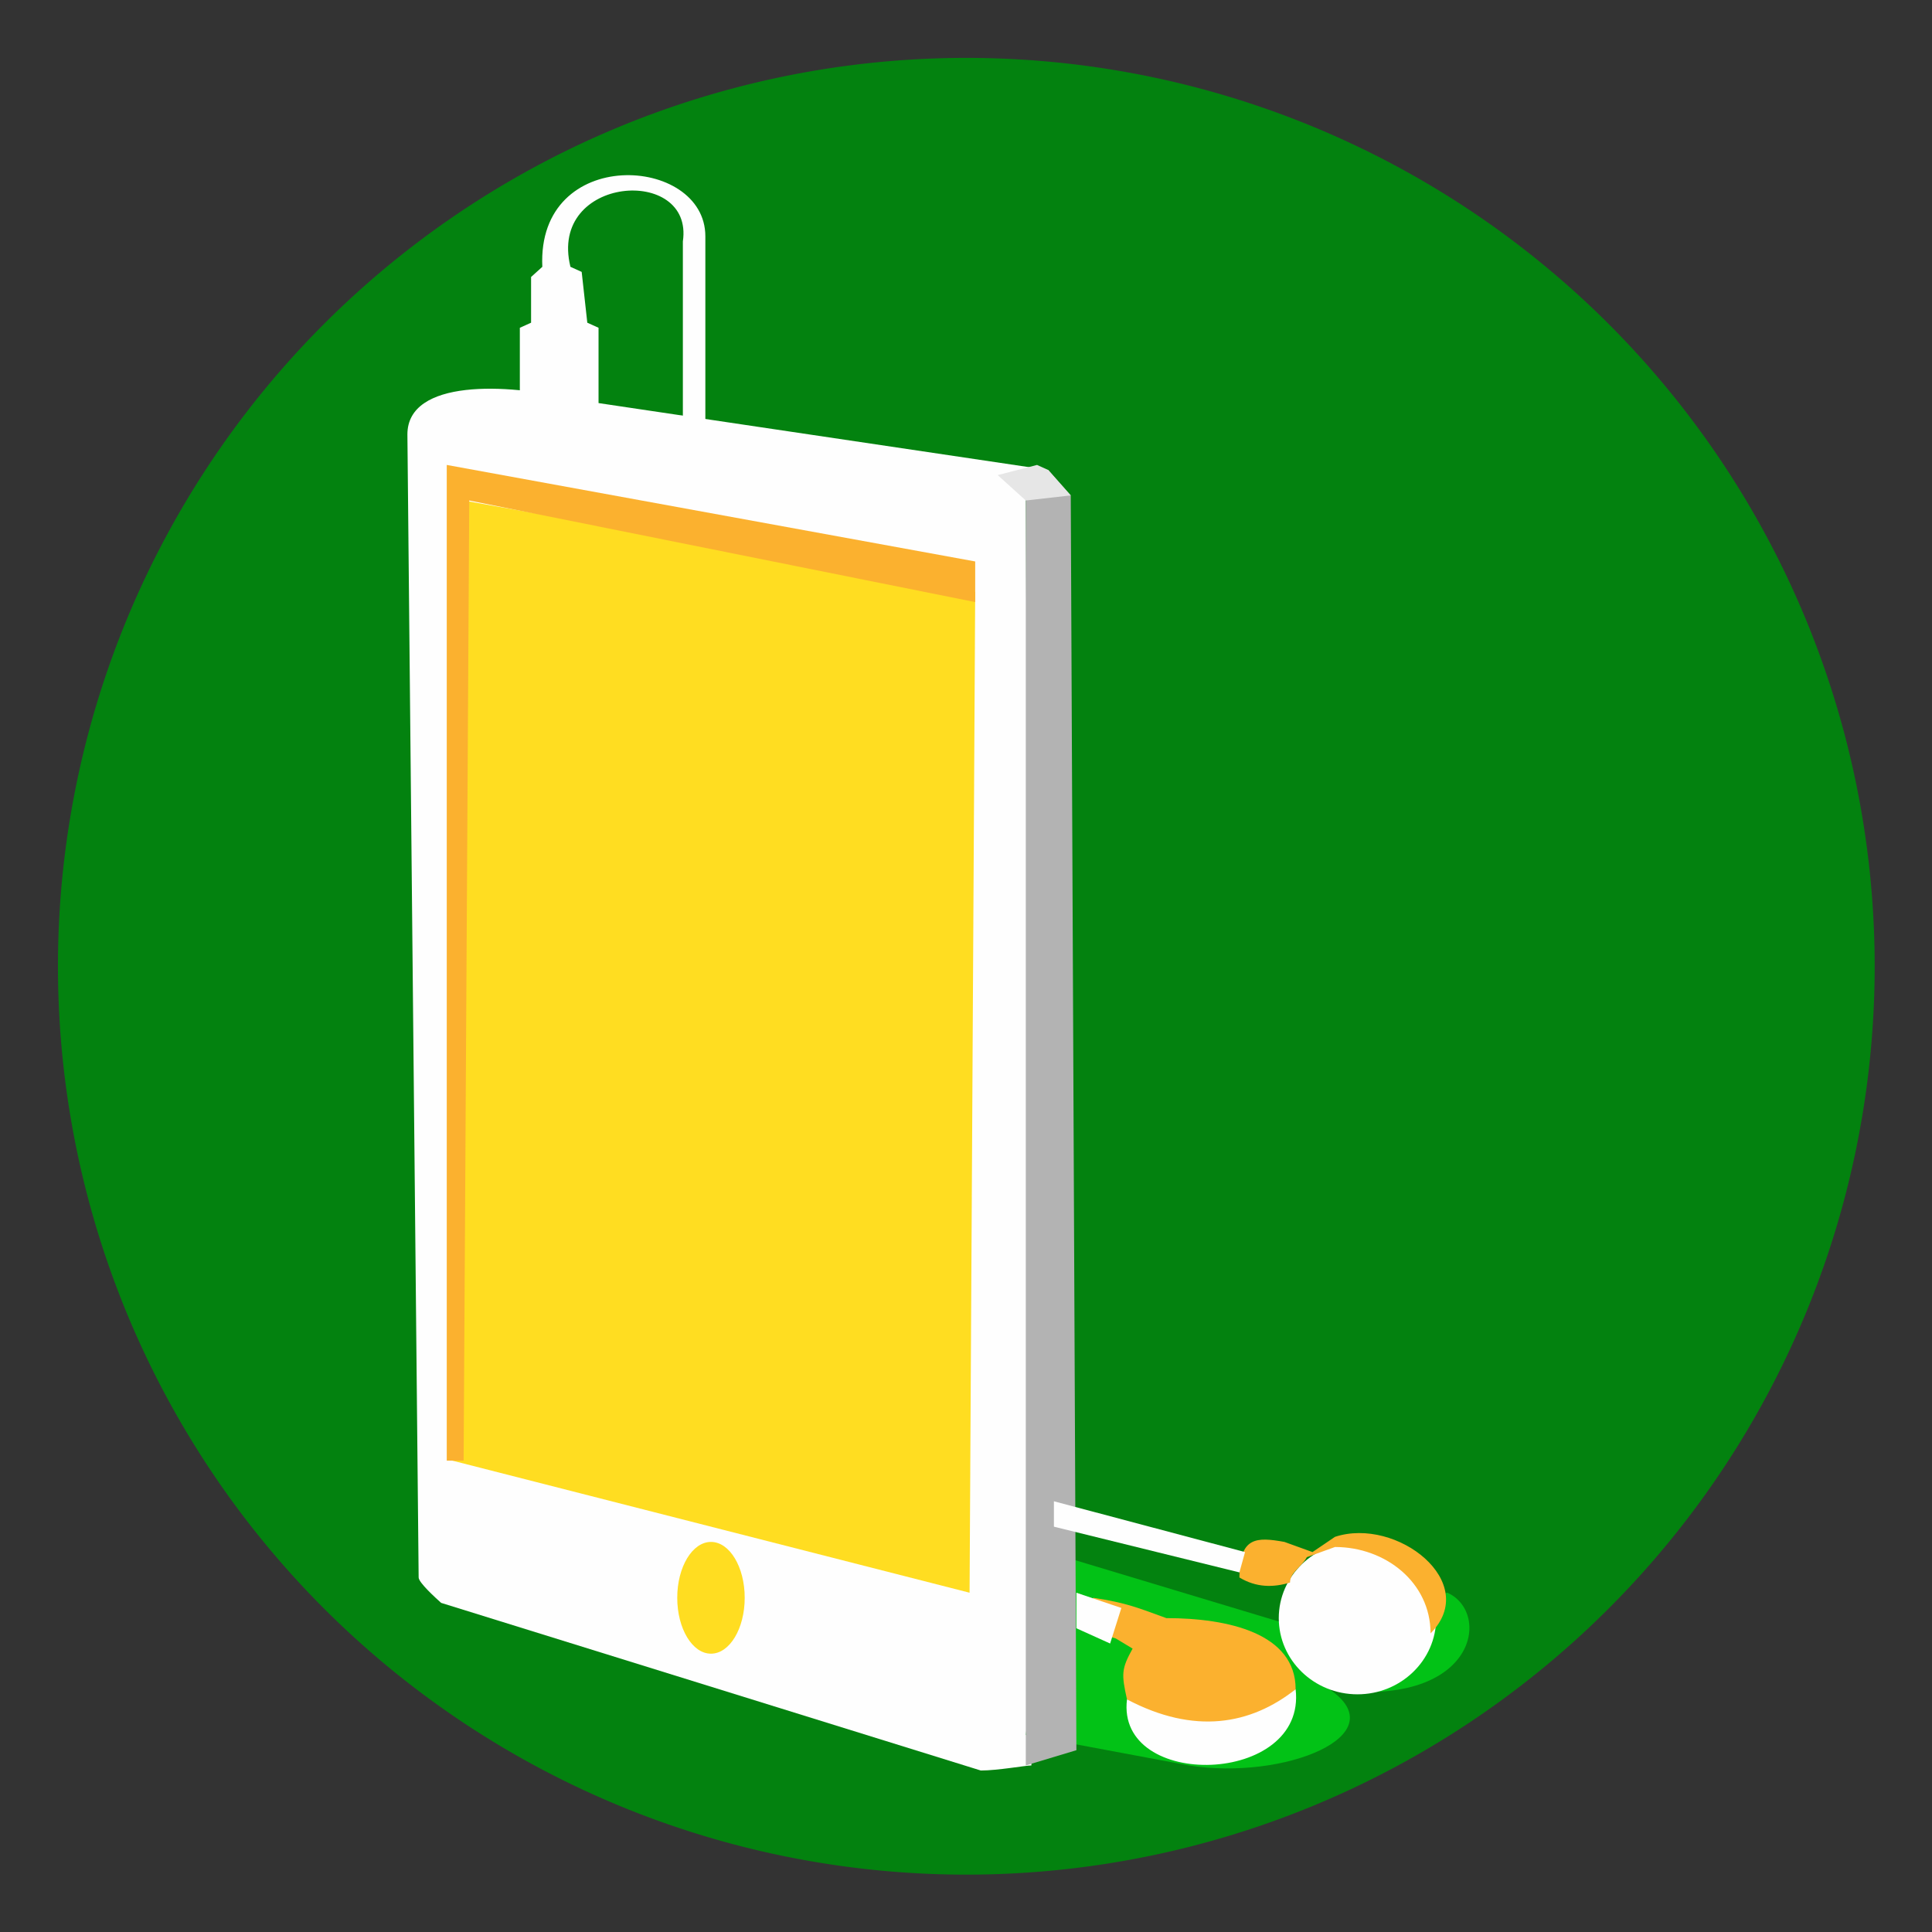 <?xml version="1.0" encoding="UTF-8" standalone="no"?>
<svg
   xmlns:dc="http://purl.org/dc/elements/1.1/"
   xmlns:cc="http://creativecommons.org/ns#"
   xmlns:rdf="http://www.w3.org/1999/02/22-rdf-syntax-ns#"
   xmlns:svg="http://www.w3.org/2000/svg"
   xmlns="http://www.w3.org/2000/svg"
   xmlns:sodipodi="http://sodipodi.sourceforge.net/DTD/sodipodi-0.dtd"
   xmlns:inkscape="http://www.inkscape.org/namespaces/inkscape"
   width="50"
   height="50"
   style="isolation:isolate"
   version="1.1"
   viewBox="0 0 50 50"
   id="svg38"
   sodipodi:docname="classificados-icone-eletronicos-c.svg"
   inkscape:version="0.92.4 (5da689c313, 2019-01-14)">
  <rect x="0" y="0" width="50" height="50" fill="#333333" stroke="none"/>
  <defs
     id="defs42" />
  <sodipodi:namedview
     pagecolor="#ffffff"
     bordercolor="#666666"
     borderopacity="1"
     objecttolerance="10"
     gridtolerance="10"
     guidetolerance="10"
     inkscape:pageopacity="0"
     inkscape:pageshadow="2"
     inkscape:window-width="1920"
     inkscape:window-height="1053"
     id="namedview40"
     showgrid="false"
     inkscape:zoom="13.8716"
     inkscape:cx="26.756632"
     inkscape:cy="20.290696"
     inkscape:window-x="1366"
     inkscape:window-y="0"
     inkscape:window-maximized="1"
     inkscape:current-layer="svg38" />
  <g
     id="g869"
     transform="matrix(0.858,0,0,0.858,1.499,5.616)">
    <path
       style="clip-rule:evenodd;fill:#03820f;fill-rule:evenodd;image-rendering:optimizeQuality;shape-rendering:geometricPrecision"
       inkscape:connector-curvature="0"
       id="path2"
       d="M 54.799,22.6 A 27.399,27.399 0 0 1 27.4,49.999 27.399,27.399 0 0 1 0.001,22.6 27.399,27.399 0 0 1 27.4,-4.799 27.399,27.399 0 0 1 54.799,22.6 Z" />
    <g
       id="g36"
       transform="matrix(0.681,0,0,0.681,7.624,4.7)">
      <g
         style="fill-rule:evenodd"
         id="g18">
        <path
           style="fill:#fefefe"
           inkscape:connector-curvature="0"
           id="path4"
           d="m 4.284,2.73 0.498,50.627 c 0,0.225 0.747,0.9 0.996,1.125 l 23.904,7.425 c 0.747,0 1.992,-0.225 2.241,-0.225 L 31.674,5.205 32.67,4.305 11.505,1.155 C 8.766,0.48 4.284,0.255 4.284,2.73 Z" />
        <path
           style="fill:#ffdd21"
           inkscape:connector-curvature="0"
           id="path6"
           d="M 6.276,48.182 29.184,54.032 29.433,9.705 6.774,5.655 Z" />
        <path
           style="fill:#fbb12f"
           inkscape:connector-curvature="0"
           id="path8"
           d="M 7.023,5.655 6.774,48.182 H 6.027 V 4.08 l 23.406,4.275 v 1.8 z" />
        <path
           style="fill:#02c216"
           inkscape:connector-curvature="0"
           id="path10"
           d="m 31.674,60.332 7.221,1.35 c 4.233,0.675 9.213,-1.35 6.225,-3.375 6.474,0.9 7.221,-3.375 5.229,-4.275 l -7.221,1.35 -10.458,-3.15 z" />
        <path
           style="fill:#b3b3b3"
           inkscape:connector-curvature="0"
           id="path12"
           d="M 31.674,61.682 33.915,61.007 33.666,5.43 32.67,4.305 c -0.747,0 -0.996,0 -0.996,0.9 z" />
        <path
           style="fill:#fefefe"
           inkscape:connector-curvature="0"
           id="path14"
           d="m 9.264,1.605 v -3.6 L 9.762,-2.22 v -2.025 l 0.498,-0.45 c -0.249,-5.401 7.221,-4.951 7.221,-1.35 V 2.28 h -0.996 v -8.1 c 0.498,-3.376 -5.976,-2.926 -4.98,1.125 l 0.498,0.225 0.249,2.25 0.498,0.225 v 3.6 z" />
        <path
           style="fill:#fbb12f"
           inkscape:connector-curvature="0"
           id="path16"
           d="m 34.662,54.257 -0.498,1.35 1.494,0.45 0.747,0.45 c -0.498,0.9 -0.498,1.125 -0.249,2.25 1.992,1.575 5.478,1.575 7.47,-0.45 0,-2.475 -2.988,-3.15 -5.727,-3.15 -1.245,-0.45 -1.743,-0.675 -3.237,-0.9 z" />
      </g>
      <ellipse
         style="vector-effect:non-scaling-stroke;fill:#fefefe"
         id="ellipse20"
         ry="3.375"
         rx="3.486"
         cy="55.157"
         cx="46.365" />
      <path
         style="fill:#fbb12f;fill-rule:evenodd"
         inkscape:connector-curvature="0"
         id="path22"
         d="m 41.136,53.357 c 0.747,0.45 1.494,0.45 2.241,0.225 0,-0.45 0.498,-0.675 0.747,-1.125 l 1.245,-0.45 c 2.241,0 4.233,1.575 4.233,3.825 2.241,-2.25 -1.494,-5.175 -4.233,-4.275 l -0.996,0.675 -1.245,-0.45 c -1.245,-0.225 -1.992,-0.225 -1.992,1.575 z" />
      <g
         style="fill:#fefefe;fill-rule:evenodd"
         id="g30">
        <path
           inkscape:connector-curvature="0"
           id="path24"
           d="m 32.919,51.107 v -1.125 l 8.466,2.25 -0.249,0.9 z" />
        <path
           inkscape:connector-curvature="0"
           id="path26"
           d="m 35.409,56.282 -1.494,-0.675 v -1.575 l 1.992,0.675 z" />
        <path
           inkscape:connector-curvature="0"
           id="path28"
           d="m 36.156,58.757 c -0.498,4.05 7.968,3.825 7.47,-0.45 -1.992,1.575 -4.482,2.025 -7.47,0.45 z" />
      </g>
      <ellipse
         style="vector-effect:non-scaling-stroke;fill:#ffdd21"
         id="ellipse32"
         ry="2.475"
         rx="1.494"
         cy="54.257"
         cx="17.73" />
      <path
         style="fill:#e6e6e6;fill-rule:evenodd"
         inkscape:connector-curvature="0"
         id="path34"
         d="M 33.666,5.43 31.674,5.655 30.429,4.53 32.172,4.08 32.67,4.305 Z" />
    </g>
  </g>
</svg>
